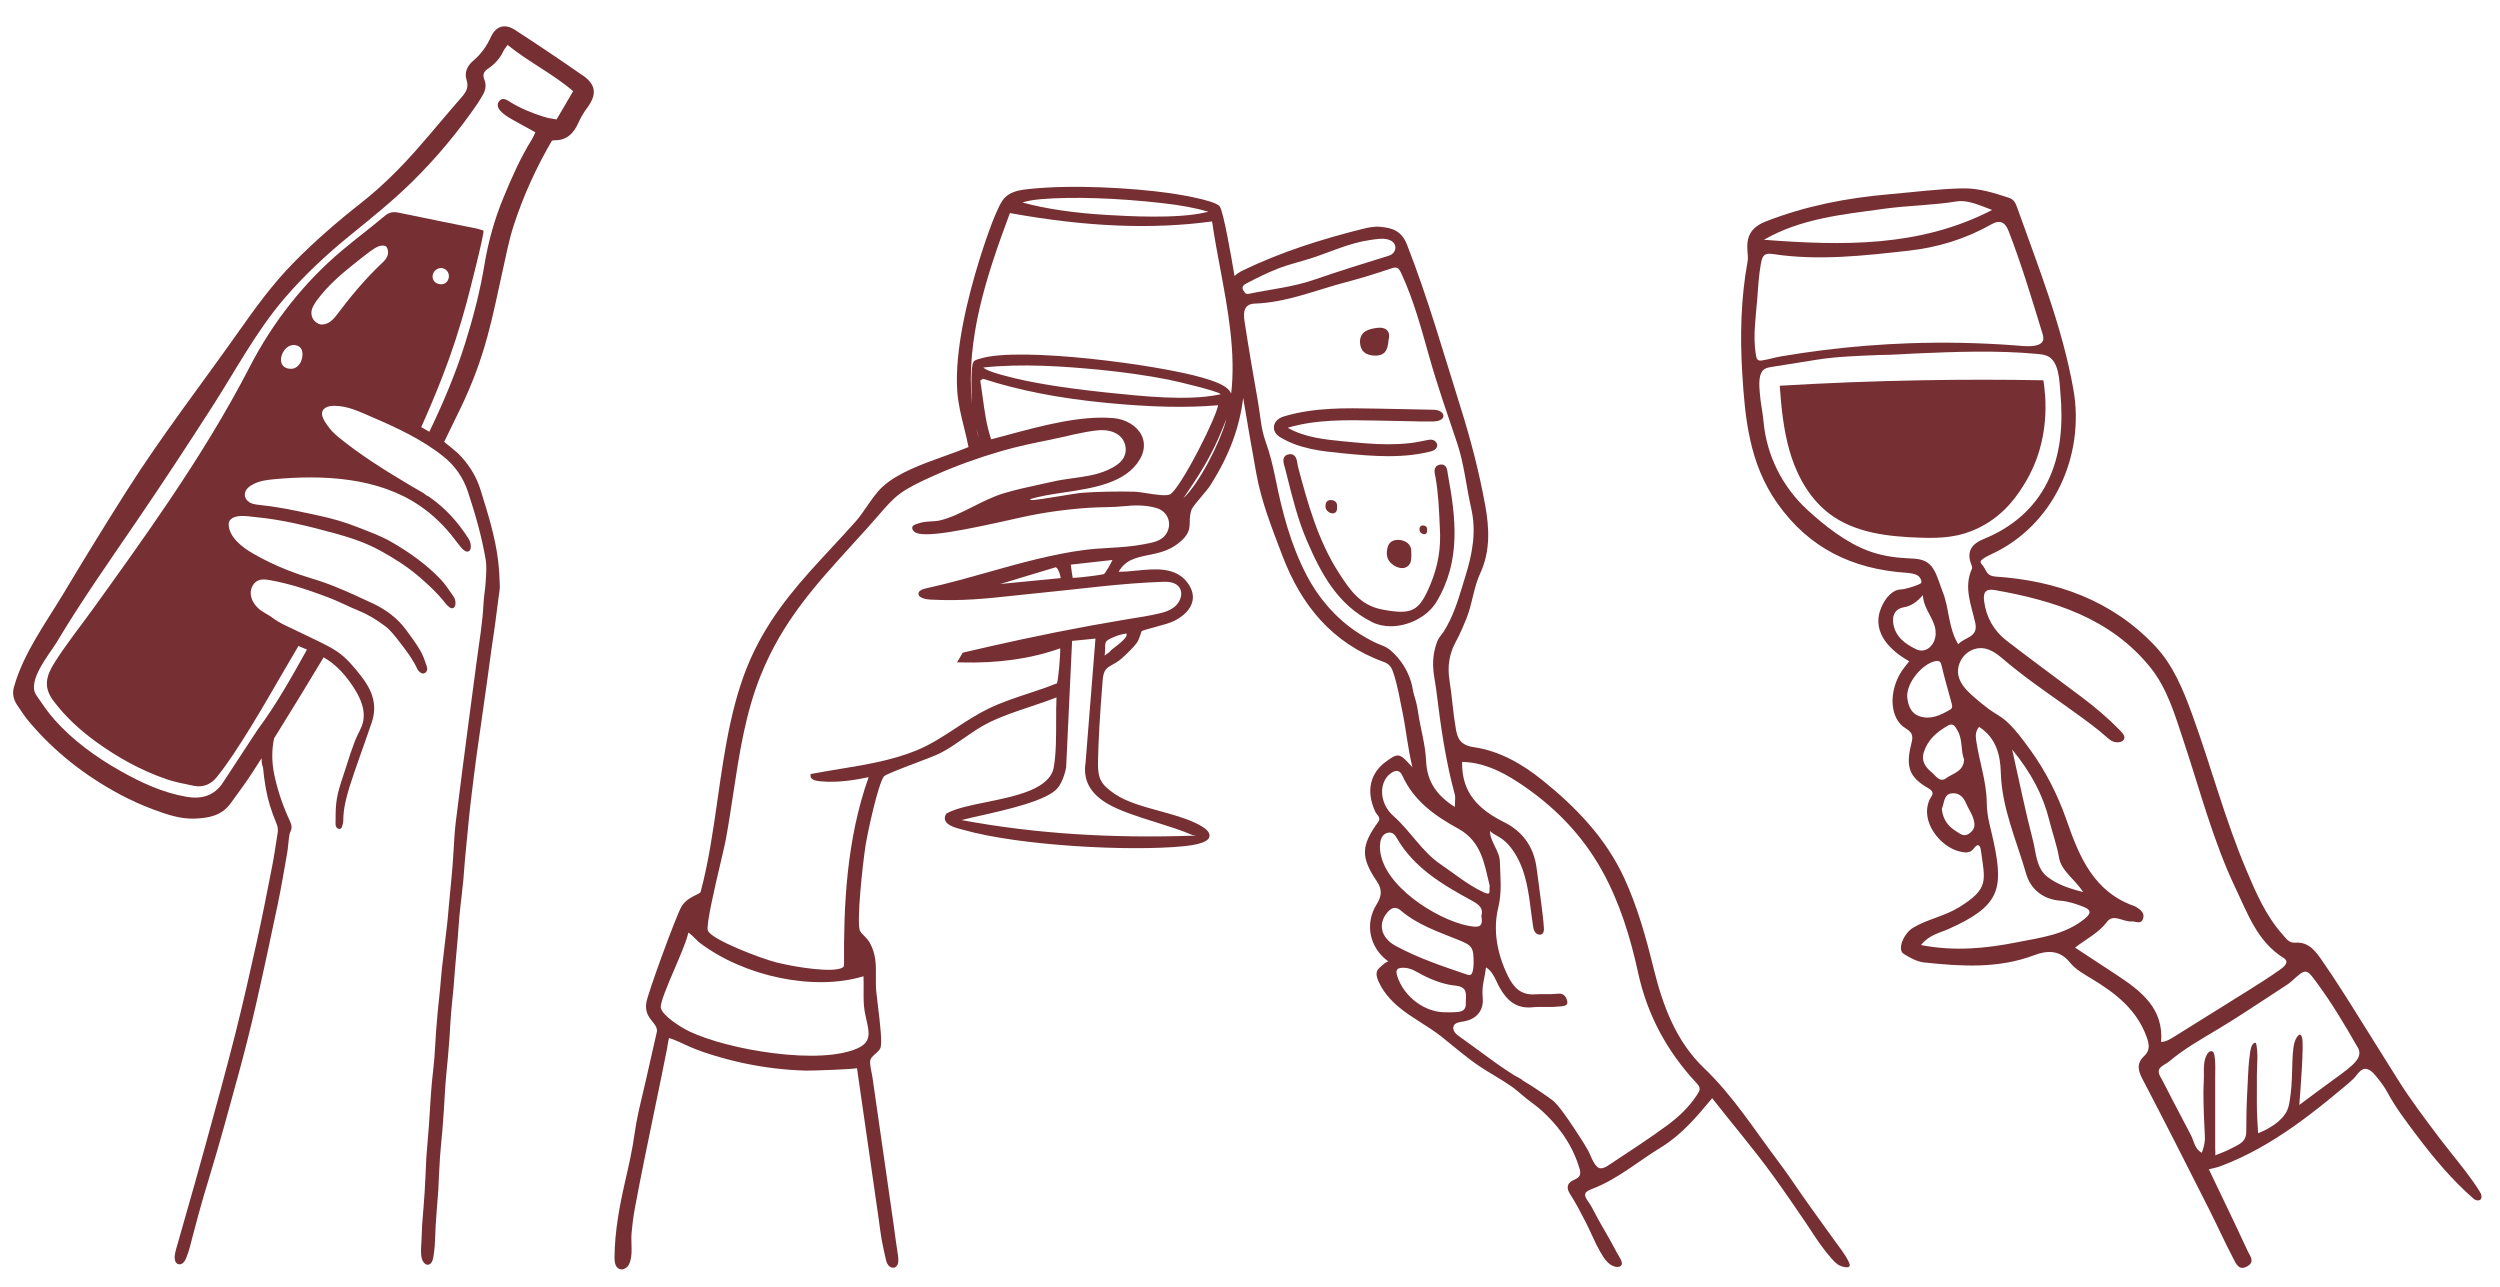 <?xml version="1.0" encoding="UTF-8"?>
<svg id="Calque_1" data-name="Calque 1" xmlns="http://www.w3.org/2000/svg" viewBox="0 0 2053.38 1056.82">
  <defs>
    <style>
      .cls-1 {
        fill: #762f33;
      }
    </style>
  </defs>
  <path class="cls-1" d="M1140.46,374.68h.47c6.75-.02,12.89-.37,18.77-1.07,3.2-.38,6.34-.88,9.34-1.47,1.28-.25,2.79-.56,4.28-.93l.7-.17c1.09-.26,2.32-.55,3.44-1.08,1.47-.7,3.04-2.2,3-4.31-.03-1.86-1.43-3.61-3.42-4.24-1.63-.52-3.31-.27-4.58.01-3.83.83-8.89,1.87-14.09,2.5-5.65.68-11.59.98-18.18.99-5.48-.01-11.5-.27-18.4-.78-6.11-.45-12.3-1.06-18.3-1.64-14.96-1.46-31.87-3.12-45.83-11.15,23.14-6.89,47.93-6.4,71.91-5.93l31.77.62c.94.02,1.89.05,2.83.08,2.15.07,4.38.14,6.59.08.94-.02,1.92,0,2.86,0,2.21.03,4.49.06,6.78-.35.91-.16,3.94-.85,4.9-2.95.45-.99.36-2.11-.27-3.16-.34-.57-.84-1.07-1.52-1.53-2.16-1.45-4.5-1.62-6.91-1.67l-7.16-.15c-4.72-.1-9.44-.2-14.17-.29l-25.52-.5c-24.84-.48-50.54-.99-75.25,6.44-5.61,1.69-8.79,5.74-8.09,10.32.63,4.09,4.13,6.19,5.28,6.88,16.02,9.63,34.51,11.43,50.83,13.03,12.24,1.2,24.89,2.43,37.91,2.43Z"/>
  <path class="cls-1" d="M1518.72,1036.98c-3.19-6.96-8.49-13.21-12.91-19.42-9.44-13.26-19.11-26.32-28.33-39.74-5.41-7.89-10.8-15.78-16.57-23.43-19.78-26.21-37.2-54.07-61.32-77.13-23.07-22.05-33.93-51.49-41.46-82.12-6.23-25.31-13.24-50.52-24.19-74.19-15.04-32.51-39.29-57.76-66.91-80-16.74-13.49-35.4-24.19-56.49-27.25-11.17-1.62-13.47-7.37-14.82-15.2-2.28-13.22-3.09-26.68-5.21-39.93-1.77-11.05-.16-21.51,5-31.04,3.54-6.54,6.42-13.18,9.15-20.06,4.72-11.88,5.78-25.07,11.03-36.34,8.72-18.74,7.49-38.06,4.13-56.46-4.91-26.91-11.83-53.58-20.09-79.83-14.08-44.77-26.87-89.9-44.02-133.71-4.62-11.79-12.28-13.89-21.97-14.84-4.79-.47-9.91.55-14.66,1.75-33.66,8.45-66.67,18.83-98.02,33.96-2.87,1.39-5.22,2.95-7.09,4.71-2.68-16.14-9.02-52.62-12.1-57.1-3.89-5.65-40.73-10.92-41.1-10.97-30.96-4.37-80.61-7.27-116.48-3.3-7.87.87-15.95,2.3-20.75,9.16-6.76,9.68-17.08,42.36-19.08,48.81-9.52,30.73-20.42,74.31-18.25,107.49.68,10.39,3.2,20.6,5.64,30.47,1.29,5.22,2.62,10.6,3.65,15.91-5.84,2.47-12.49,4.85-19.51,7.36-18.19,6.51-38.81,13.88-51.15,25.32-4.84,4.49-8.93,10.44-12.88,16.19-2.92,4.25-5.94,8.65-9.17,12.28-6.6,7.43-13.27,14.61-19.71,21.55-24.1,25.95-46.86,50.47-63.63,84.82-17.89,36.66-24.05,79.7-30,121.33-3.68,25.76-7.49,52.4-14.06,76.77-.49.69-2.21,1.54-3.88,2.35-3.65,1.79-8.64,4.23-11.81,9.54-4.22,7.07-27.69,71.19-28.86,78.87-1.2,7.88,2.26,12.14,5.04,15.56,2.04,2.51,3.81,4.69,3.73,7.93l-2.14,9.42c-2.45,10.82-4.91,21.63-7.37,32.45-.77,3.37-1.57,6.75-2.37,10.12-2.46,10.35-5.01,21.06-6.47,31.78-1.84,13.52-4.93,26.99-7.92,40.01-4.68,20.41-8.37,40.74-8.62,61.77-.04,3.69.51,8.19,3.9,9.65,2.96,1.28,6.51-.82,7.97-3.69,3.63-7.16,1.46-17.77,2.12-25.52.59-6.85,1.45-13.69,2.7-20.45,4.91-26.47,10.47-53.29,15.85-79.23,3.51-16.92,7.13-34.41,10.54-51.64.16-.81.28-1.63.39-2.41.1-.69.2-1.37.32-2.05l.15-.82c.24-1.27.48-2.58.78-3.83,2.08.47,7.25,2.55,12.55,5.09,6.86,3.28,13.72,5.91,22.95,8.77,8.34,2.59,16.85,4.83,25.31,6.65,17.18,3.7,34.6,5.8,51.8,6.24,1.76.05,12.25-.22,22.58-.66,11.46-.49,16.73-.91,19.26-1.3,4.23,29.42,8.47,58.84,12.7,88.26,1.71,11.87,3.42,23.75,5.12,35.62.77,5.38,1.37,10.79,2.29,16.16.91,5.29,2.18,10.54,3.31,15.79.44,2.07.92,4.21,2.21,5.88,1.29,1.67,3.66,2.72,5.58,1.84,1.05-.48,1.82-1.47,2.23-2.55.41-1.08.51-2.26.51-3.42,0-2.47-.41-4.93-.82-7.37-1.22-7.25-2.01-14.51-3.06-21.81-1.39-9.7-2.79-19.41-4.18-29.11-2.79-19.41-5.57-38.81-8.36-58.22-1.61-11.23-3.23-22.46-4.84-33.69-.59-4.1-2.11-9-1.89-13.16.12-2.36,2.33-4.32,4.47-6.22,1.63-1.45,3.18-2.82,3.89-4.46,1.68-3.88-.02-19.11-2.25-37.13-.51-4.12-.95-7.67-1.12-9.67-.36-4.12-.31-8.16-.27-12.07.11-9.42.21-18.33-5.02-27.68-1.36-2.44-3.15-4.25-4.73-5.84-1.25-1.26-2.43-2.45-3.2-3.76-3.26-5.51,2.06-55.56,4.56-70.95,1.82-11.22,10.28-50.04,14.98-56.12,1.46-1.67,15.45-6.96,25.66-10.83,8.81-3.34,17.14-6.48,20.81-8.39,6.81-3.54,13.15-7.95,19.28-12.22,6.5-4.52,13.21-9.19,20.38-12.73,10.61-5.25,22.28-9.15,33.56-12.92,7.3-2.44,14.83-4.96,22.05-7.83-.28,6.26-.28,12.83-.28,19.74,0,12.84,0,26.12-1.91,37.43-3.06,18.2-30.95,23.89-55.56,28.9-12.88,2.62-25.05,5.1-32.36,9.2l-.38.21-.22.38c-1.39,2.34-1.11,4.21-.63,5.36,1.73,4.2,8.8,6.02,13.47,7.22.71.18,1.35.35,1.88.5,45.01,12.82,135.57,17.78,180.55,13.33,20.03-1.98,20.82-6.63,21.08-8.15.6-3.53-3.19-7.07-11.95-11.16-8.66-4.04-19.07-6.89-29.13-9.65-13.29-3.64-27.03-7.41-36.54-13.88-11.57-7.86-14.17-12.74-13.94-26.11.3-17.33,1.61-40.12,3.88-67.71.69-8.45,3.43-9.96,7.97-12.45,2.25-1.24,4.8-2.64,7.58-5.09,3.58-3.16,9.74-9.15,12.26-12.55,1.54-2.08,2.49-4.96,3.25-7.28.32-.97.75-2.28,1-2.69,1.01-.58,5.88-1.9,9.8-2.97,6.41-1.74,13.69-3.72,17.16-5.51,8-4.14,13.2-9.74,14.63-15.77,1.18-4.97-.1-10.09-3.81-15.21-9.75-13.45-26.84-11.73-41.91-10.22-5.27.53-10.3,1.04-14.82.92,5.65-9.84,14.42-11.63,24.47-13.69,7.9-1.62,16.07-3.29,23.68-8.99,10-7.49,10.11-12.49,10.23-18.29.06-2.83.12-5.76,1.29-9.53.68-2.2,4.83-7.11,8.5-11.45,2.84-3.36,5.52-6.54,7.01-8.87,16.2-25.37,24.18-48.29,27.09-71.96,3.39,20.67,7.08,41.28,10.75,61.89,4.14,23.26,12.96,45.28,21.32,67.37,15.51,40.97,40.95,72.22,83.24,87.57,4.23,1.54,6.22,3.7,7.85,8.43,3.7,10.79,5.45,21.98,7.72,32.96,2.89,14,4.15,28.39,8.11,45.19-10.7-11.95-11.5-12.06-21.72-4.64-11.9,8.63-17.25,22.98-8.65,41.39,1.14,2.44,5,4.46,2.24,8.25-14.13,19.4-14.48,28.98-.87,48.96,4.48,6.58,3.54,12.44-.21,18.34-10.18,16.03-6.2,36.05,9.62,47.28-1.2-.85-8.16,5.5-8.93,6.8-1.7,2.91-.75,6.05.47,8.96,3.56,8.46,9.88,15.75,16.87,21.6,10.88,9.1,23.75,15.39,34.88,24.16,10.47,8.26,20.47,17.16,31.57,24.59,8.67,5.81,17.95,10.67,26.48,16.69,4.23,2.99,7.87,6.54,11.92,9.72,4.35,3.42,8.94,6.56,13.01,10.32,5.87,5.41,11.31,11.3,16,17.76,5.8,7.98,10.41,16.78,13.54,26.13,1.92,5.73,3.64,9.62-3.6,12.66-4.55,1.91-6.91,5.55-3.33,11.16,4.92,7.7,9.14,15.81,13.3,23.93,4.06,7.94,7.34,16.42,11.82,24.11,2.9,4.98,6.33,10.72,12.37,12.09,1.94.44,4.48.1,5.16-1.77.93-2.54-2.58-7.2-3.69-9.31-2.01-3.84-4.1-7.64-6.21-11.42-3.99-7.14-8.3-14.15-12.04-21.42-1.72-3.34-3.46-6.69-5.67-9.74-3.87-5.33-3.43-7.77,2.79-10.1,21.13-7.9,38.13-22.76,57.09-34.33,16.89-10.31,29.33-25.13,42.02-40.36,16.6,21.24,34.41,42.04,50.16,63.82,9.14,12.65,17.96,25.53,26.72,38.45,5.37,7.92,10.32,16.17,16.36,23.62,2.87,3.54,6.11,7.81,9.77,10.56,2.33,1.75,10.7,4.48,9.94.05-.08-.44-.24-.94-.51-1.52ZM1023.57,232.88c8.33-4.37,17.11-8.74,26.01-12.24,9.42-3.71,19.26-5.81,28.84-9.01,15.49-5.18,30.51-12.18,46.76-14.47,5.24-.74,12.3-2.19,17.18.46,5.91,3.2,4.41,10.53-1.57,12.38-20.68,6.42-41.38,12.82-61.84,19.89-17.24,5.96-35.27,7.65-52.91,11.38-3.18.67-3.53-.97-4.64-2.47-2.19-2.97.22-4.9,2.17-5.92ZM855.1,163.58c25.46-2.19,62.98-.95,100.38,3.34,14.61,1.67,26.47,3.9,37.06,6.98-.62.19-1.35.33-1.68.4-.28.06-.55.11-.78.16-23.32,5.44-63.58,3.09-80.77,2.09-27.17-1.59-49.99-4.94-69.56-10.23,3.66-1.24,8.92-2.18,15.35-2.74ZM709.22,801.85c.16,3.47.13,7.03.1,10.5-.04,4.73-.09,9.63.36,14.39.37,3.86,1.19,7.51,1.99,11.04,2.41,10.62,4.14,18.29-7.77,23.45-14.37,6.22-38.79,7.57-68.76,3.79-26.28-3.31-52.63-10.13-68.76-17.78-7.46-3.54-22.54-13.21-23.63-19.53-.68-3.93,5.76-18.98,11.44-32.26,5.11-11.93,9.95-23.26,11.15-29.45,1.65.78,4.91,4.09,6.25,5.44,1.19,1.21,2.14,2.17,2.85,2.71,37.16,28.26,94.65,39.98,134.77,27.71ZM909.26,659.89c10.19,6.08,25.47,10.88,40.25,15.52,10.73,3.37,20.87,6.55,29.18,10.17,1.07.47,2.06.49,2.78.51.09,0,.19,0,.29,0,0,.07,0,.15,0,.25-70.05,2.45-132.94-1.74-192.09-12.8.32-.07.61-.13.82-.17.41-.08.79-.16,1.11-.24,3.37-.88,8.01-1.93,13.4-3.14,22.16-4.99,55.66-12.53,63.89-22.96,3.39-4.3,5.99-11.66,6.79-16.71v-.09s4.89-103.83,4.89-103.83l19.19-1.88-8.1,101.62c-2.29,14.27,3.48,25.31,17.62,33.75ZM923.09,525.26c-2.69,2.7-5.68,5.08-8.73,7.35-.01,0-.03.02-.04.03-1.27.95-2.21,1.82-3.22,3-.53.62-3.74,2.49-3.78,2.96.12-1.48.24-2.97.35-4.45.14-1.83-.21-4.88.52-6.56.96-2.22,5.47-3.83,7.56-4.71,3.05-1.28,6.28-2.15,9.57-2.54.44,1.83-.9,3.58-2.23,4.92ZM958.13,438.03c-4.05,6.83-12,7.67-19.07,9.06-9.21,1.8-18.61,2.36-27.96,2.92-6.84.41-13.91.84-20.75,1.74-26.51,3.49-53.21,11.01-79.04,18.28-16.44,4.63-33.43,9.42-50.09,13.07-3.05.67-7.08,1.89-6.84,4.78.32,3.88,8.22,4.51,9.8,4.59,25.78,1.39,46.03-.81,69.48-3.36,6.25-.68,12.7-1.38,19.46-2.03,33.99-3.28,68.48-8.18,102.58-9.22,5.4-.17,11.84.8,13.97,6.6,1.91,5.2-1.35,11.26-5.48,14.38-3.05,2.3-6.71,3.65-10.42,4.6-9.29,2.37-18.79,3.67-28.24,5.23-9.47,1.57-18.92,3.22-28.36,4.94-19.7,3.6-39.34,7.53-58.91,11.74-15.65,3.36-31.27,6.9-46.85,10.58l-.68.16-4.64,7.89,2.77.08c30.89.85,57.72-2.94,81.94-11.56.19,6.05-1.52,25.47-2.63,28.71-7.69,3.13-15.67,5.77-23.4,8.33-10.8,3.57-21.97,7.27-32.56,12.35-9.53,4.58-18.45,10.43-27.08,16.08-10.33,6.77-21.01,13.78-32.65,18.5-20.08,8.14-41.78,11.69-62.76,15.13-7.44,1.22-15.14,2.48-22.67,3.92l-1.28.25-.05,1.3c-.15,3.99,6.21,4.5,9.27,4.75l.32.03c13.17,1.12,27.59-1.29,38.15-3.51-18.43,51.76-20.56,106.72-20.19,153.82-.07,1.25-.32,1.92-.87,2.31-7.2,5.08-39.82-.21-54.87-4.03-12.19-3.09-53.8-18.78-56.17-26.28-1.47-4.64,6-36.43,10.46-55.43,1.98-8.43,3.69-15.72,4.35-19.31,2.25-12.23,4.14-24.77,5.98-36.9,4.99-33,10.15-67.12,22.93-98.51,17.94-44.05,44.23-72.94,74.67-106.4,4.05-4.45,8.24-9.05,12.44-13.73,3.68-4.1,6.73-7.6,9.42-10.69,14.08-16.19,17.43-20.04,45.69-32.63,17.91-7.99,36.42-14.64,55.25-20.1,13.25-3.84,26.76-6.63,40.28-9.34,12.73-2.55,25.85-6.36,38.76-7.67,7.13-.72,15.09.73,19.66,6.25,3.14,3.79,4.19,9.2,2.69,13.88-2.02,6.32-8.68,9.98-14.35,12.55-8.92,4.04-18.84,5.32-28.45,6.66-5.33.75-10.84,1.52-15.94,2.68-3.42.78-6.92,1.53-10.63,2.34-10.46,2.26-21.27,4.6-30.74,7.54-8.48,2.64-16.77,6.81-24.79,10.85-9.21,4.64-17.91,9.01-26.72,11.17-2.47.6-5,.75-7.67.9-3.63.21-7.39.43-11.04,1.88-.27.11-.58.2-.89.3-1.34.42-3,.95-3.4,2.56-.41,1.64.95,3.04,1.4,3.5,6.12,6.28,41.53-1.09,87.18-11.37,18.81-4.24,37.97-6.86,57.2-8.12,9.2-.61,18.62-.24,27.73-1.23,9.01-.98,18.72-1.11,27.46,1.63,8.85,2.77,12.68,12.49,7.83,20.66ZM913.72,459.94c-1.54,3.49-5.68,10.53-6.99,11.61-2.34.75-21.35,3.14-25.67,3.07-.32-1.53-.84-5.17-1.55-10.86l34.21-3.82ZM871.23,474.82l-49.72,4.85,45.49-13.73s.05-.01.1-.01c.12,0,.34.06.7.38,1.84,1.68,3.17,6.36,3.43,8.51ZM801.82,351.71s.02.08.03.12c.82,2.83,1.6,5.54,2.14,8.12-.7-2.12-1.45-5.04-2.17-8.24ZM961.02,406.02h0c-3.3,1.59-12.01.22-19.01-.88-4.05-.64-7.87-1.24-10.61-1.3-13.83-.32-29.54,0-42.02.87-3.33.23-10.73,1.45-18.56,2.74-9.31,1.53-22.07,3.63-23.97,3.23-.23-.05-.61-.31-.96-.61,8.15-2.62,18-4.09,28.4-5.65,23.59-3.54,50.32-7.55,61.88-27.08,4.03-6.81,4.49-13.96,1.32-20.13-3.87-7.51-12.87-12.93-22.94-13.8-26.98-2.33-58.92,6.28-87.1,13.87-4.65,1.25-9.07,2.44-13.36,3.56-3.84-11.35-5.46-23.39-7.03-35.04-.58-4.34-1.19-8.81-1.9-13.22l2.27-1.48c29.5,9.6,62.71,16.08,101.49,19.81,36.81,3.54,65.97,4.16,91.58,1.93-.7,4.27-6.56,18.42-16.12,36.84-10.39,20.02-19.77,34.62-23.35,36.35ZM807.66,301.85c31.85-3.39,65.89-1,95.03,1.81,19.86,1.91,40.02,4.8,56.77,8.12,9.38,1.86,40.35,9.47,42.87,11.74.11.11.2.2.27.29-.38.09-.82.17-1.15.23-.3.05-.59.1-.86.16-25.05,5.17-62.26,1.27-89.43-1.57l-2.01-.21c-36.15-3.78-63.5-8.28-83.62-13.76l-.52-.14c-13.39-3.46-16.6-5.83-17.36-6.66ZM1006.78,346.14c-4.82,17.24-21.41,50.53-34.88,63.18,13.09-19.14,23.14-34.81,31.75-56.17.83-2.06,1.63-4,2.38-5.82.44-1.06.86-2.08,1.26-3.07-.17.63-.34,1.25-.51,1.87ZM1011.21,323.26c-.06-.15-.13-.29-.2-.43-2.37-4.94-8.71-8.36-23.36-12.62-37.04-10.78-149.13-25.51-181.79-15.88-.31.09-.65.18-1.01.28-1.68.45-3.59.96-4.73,1.97-.8.71-2.29,2.04-2.21,19.86.02,5.45.2,10.95.39,15.16-5.1-53.4,11.76-104.57,31.2-156.6,62.4,11.35,116.75,13.6,166.04,6.87,1.8,12.57,4.24,25.62,6.61,38.25,6.4,34.2,12.97,69.36,9.07,103.15ZM1159.16,560.62c-.92-3.17-2.13-6.25-3.6-9.2-2.03-4.05-4.55-7.85-7.5-11.29-3.53-4.11-7.57-8.08-12.67-9.9-5.16-1.84-10.19-4.58-14.92-7.33-20.25-11.74-36.24-29.45-47.09-50.09-13.27-25.23-20.27-52.38-25.83-80.11-2.09-10.4-4.72-20.87-8.29-30.78-3.58-9.97-4.23-21.94-6.09-32.39-3.91-22.02-7.68-44.07-11.05-66.18-1.07-7.01-.26-13.68,8.42-13.98,26.16-.9,50.05-11.03,74.81-17.56,12.53-3.3,24.95-7.09,37.2-11.3,4.97-1.71,6.3-.49,8.41,4.03,10.25,21.98,16.46,45.5,23.05,68.76,6.72,23.74,14.91,47.19,22.83,70.67,5.79,17.16,7.48,35.89,11.54,53.59,4.38,19.09.94,37.34-4.68,55.4-3.9,12.52-7.27,25.32-13.08,37.14-1.47,2.98-3.08,5.89-4.88,8.69-1.64,2.54-3.94,4.79-5.05,7.57-2.57,6.45-3.77,13.47-3.61,20.4.16,6.63,1.78,13.43,2.6,20.07.92,7.48,1.87,14.95,2.9,22.42,2.07,14.92,4.5,29.8,7.72,44.51,1.36,6.2,2.86,12.36,4.53,18.48.81,2.95.11,6.31.11,10.59-14.34-9.18-22.84-20.22-23.59-37.69-.58-13.6-4.72-27.02-6.67-40.6-.64-4.42-1.73-8.94-3.08-13.2-1.1-3.47-1.42-7.18-2.44-10.73ZM1141.74,635.59c4.23-3.32,7.79-3.6,10.13,1.55,9.44,20.8,26.93,33.1,46,43.56,19.3,10.58,21.48,29.82,25.71,46.86-.72,4.78,1.76,8.55-5.77,4.96-12.67-6.04-23.06-14.82-34.38-22.49-15.66-10.6-24.94-27.51-38.98-39.86-11.57-10.17-12.12-27.21-2.71-34.59ZM1133.77,691.46c.62-3.48,2.33-6.81,6.5-7.55,3.4-.6,5.4,1.68,6.8,4.11,14.26,24.87,37.81,38.62,61.86,51.73,5.35,2.92,9.78,6.03,7.77,12.48.99,5.85.74,9.6-6.5,8.83-24.12-2.57-68.26-28.81-75.64-57.17-1.13-4.34-1.52-8.34-.79-12.43ZM1139.74,749.13c3.44-3.93,6.83-4.67,10.88-1.22,13.66,11.63,30.39,17.31,46.64,23.84,11.83,4.75,13.13,6.02,13.1,19.07-.07.86,0,3.76-.66,6.48-.43,1.79-1.2,4.37-4.17,3.36-20.15-6.82-40.38-13.56-59.14-23.71-12.47-6.74-14.81-18.48-6.64-27.82ZM1188.28,831.44c-17.65.59-35.08-12.54-40.61-29.58-1.9-5.87.3-6.98,5.17-6.99,5.95-.02,10.67,3.43,15.57,5.96,8.56,4.41,17.71,7.8,26.96,8.71,11.14,1.1,8.36,8.31,8.58,14.48.26,7.31-5.33,7.15-10.36,7.41-1.77.09-3.55.01-5.32.01ZM1393.49,899.83c-6.31,9.56-14.68,17.48-23.85,24.27-15.54,11.49-31.92,21.94-48,32.66-2.14,1.43-4.47,2.91-7.03,2.82-4.96-.18-8.07-10.81-10.12-14.41-3.44-6.05-7.19-11.91-11.06-17.69-3.03-4.51-6.02-9.09-9.27-13.44-2.77-3.71-5.78-7.86-9.49-10.69-3.18-2.43-6.64-4.7-9.96-6.97-4.61-3.16-9.32-6.16-14.13-9.01,0-.66-6.04-3.66-6.83-4.16-2.27-1.42-4.52-2.88-6.75-4.36-4.48-2.98-8.88-6.07-13.2-9.27-8.35-6.19-16.74-12.14-25.15-18.28-1.46-1.07-2.96-2.17-3.97-3.68-1.01-1.51-1.45-3.53-.64-5.15,1.23-2.47,4.48-2.9,7.21-3.35,5.56-.92,10.36-2.81,13.71-7.48,2.71-3.79,3.32-8.41,2.83-12.96-.91-8.53,1.72-15.64,2.79-24.17,6.26,4.06,8.02,11.25,11.28,16.9,6.2,10.74,13.81,17.24,26.96,15.9,7.06-.72,14.31.22,21.35-.61,2.38-.28,7.79.15,7.13-4.01-.43-2.66-2.1-7.2-7.61-6.52-6.1.75-12.38.04-18.53.5-11.78.89-17.85-5.26-22.76-15.32-8.77-17.98-12.29-37.46-7.82-55.86,3.21-13.21,1.66-25.07,1.34-37.66-.24-9.45-8.22-16.15-8.11-25.66.01,1.38,6.31,4.59,7.42,5.26,3.78,2.27,6.81,5.1,9.58,8.61,5.75,7.26,9.49,15.98,11.89,24.88,3.45,12.76,4.38,26.05,6.37,39.12.32,2.11.72,4.33,2.1,5.97,1.38,1.63,4.08,2.34,5.67.91,1.31-1.18,1.34-3.19,1.23-4.96-.5-7.92-1.68-15.86-2.65-23.7-1.05-8.58-2.24-17.14-3.4-25.7-2.39-17.72-12.1-30.01-26.44-37.17-20.9-10.44-35.17-23.94-34.68-49.6,16.61.29,31.52,7.32,45.39,16.31,29.03,18.8,52.97,42.98,69.71,73.25,14.4,26.05,23.15,54.52,29.45,83.55,7.55,34.79,23.83,64.81,47.97,90.65,3.95,4.23,2.98,5.87.07,10.28Z"/>
  <path class="cls-1" d="M1180,494.07c20.1-33.67,15.81-68.71,9.17-104.63-.07-.37-.12-.79-.18-1.22-.27-2.09-.61-4.68-2.58-6-1.13-.76-2.55-.92-4.24-.47-5.07,1.34-3.97,6.34-3.37,9.03.1.44.19.85.26,1.24,2.29,13.03,2.88,26.31,3.35,36.99.06,1.33.12,2.63.18,3.92,1.13,17.07-1.29,31.69-7.85,47.42-9.13,21.9-15.06,24.93-39.66,20.24-18.08-3.44-26.7-16.67-35.03-29.45-17.85-27.4-26.4-59.49-33.94-87.81-.16-.61-.28-1.4-.41-2.25-.39-2.56-.87-5.75-3.13-7.26-1.22-.82-2.75-1.01-4.53-.57-1.49.36-2.57,1.13-3.23,2.27-1.34,2.34-.41,5.47.41,8.23.18.61.36,1.2.49,1.74.48,1.93.97,3.86,1.45,5.79,4.42,17.72,8.99,36.05,16.41,53.15,11.16,25.72,24.47,52.04,53.41,66.55,4.61,2.31,9.87,3.39,15.3,3.39,14.54,0,30.25-7.76,37.73-20.29Z"/>
  <path class="cls-1" d="M1148.75,443.44c-1.95-.06-3.96.25-5.63,1.26-2.82,1.71-3.72,4.93-3.98,8.03-.17,2.02-.04,4.09.72,5.97,1.6,3.94,5.93,6.97,10.03,7.74.96.18,1.92.23,2.86.11,2.94-.38,5.33-2.6,6.02-5.47.66-2.78.34-5.69.37-8.52.06-5.76-5.11-8.96-10.4-9.12Z"/>
  <path class="cls-1" d="M1093.25,410.71c-.92-.03-1.87.12-2.66.6-1.33.81-1.76,2.33-1.88,3.8-.08.95-.02,1.94.34,2.82.76,1.86,2.8,3.3,4.75,3.66.45.09.91.11,1.35.05,1.39-.18,2.52-1.23,2.85-2.59.31-1.32.16-2.69.18-4.03.03-2.73-2.42-4.24-4.92-4.32Z"/>
  <path class="cls-1" d="M1168.91,431.57c-.61-.02-1.23.08-1.75.39-.88.53-1.16,1.53-1.24,2.5-.05.63-.01,1.27.22,1.86.5,1.23,1.84,2.17,3.12,2.41.3.06.6.07.89.03.91-.12,1.66-.81,1.87-1.7.21-.87.11-1.77.12-2.65.02-1.79-1.59-2.79-3.23-2.84Z"/>
  <path class="cls-1" d="M1129.62,292.09c9.46-.03,10.24-6.63,10.87-12.82,2.14-8.32-3.49-10.63-8.78-10.03-6.66.76-14.85,2.5-14.67,11.74.15,7.25,4.68,11.13,12.58,11.11Z"/>
  <path class="cls-1" d="M478.57,61.95c-18.31-12.78-36.83-25.19-55.48-37.32-8.35-5.42-15.65-3.43-19.86,5.66-3.51,7.72-8.12,14.16-14.54,19.6-4.61,3.87-7.54,9.36-5.5,15.67,1.92,5.86-.13,9.74-3.82,14.01-12.13,13.87-23.83,28.12-35.95,41.92-14.42,16.49-29.92,31.91-47.2,45.49-19.18,15.07-37.65,31.09-54.78,48.46-17.73,17.98-31.76,37.55-46.3,58.14-30.51,43.18-62.93,85.15-91.25,129.83-17.36,27.39-34.36,55-50.99,82.83-14.78,24.74-33.81,50.28-41.51,78.37-1.43,5.14-.25,10,2.61,14.34,3.15,4.68,6.26,9.5,9.85,13.76,20.86,24.83,46.1,44.47,74.61,59.75,8.96,4.82,18.33,9.01,27.77,12.5,10.76,4.03,21.79,7.76,33.47,7.42,11.55-.37,22.57-2.42,29.87-12.75,6.07-8.43,12.34-16.76,17.97-25.49,2.45-3.8,4.88-7.6,7.31-11.41,0,.28,0,.56,0,.84.05,1.66.25,3.28.51,4.91.07.41.13.81.19,1.22.08-.11.15-.22.23-.33,0-.38.01-.76.02-1.14,1.41,15.16,3.29,24.74,5.83,33.13,1.53,5.04,3.34,10.02,5.44,14.93,1.1,2.57,1.43,5.12.99,7.83-1.47,9.03-2.71,18.1-4.46,27.07-4.02,20.57-8.01,41.16-12.54,61.63-5.81,26.24-11.73,52.48-18.34,78.53-7.64,30.14-15.98,60.12-24.21,90.11-2.78,10.13-5.6,20.24-8.44,30.35-5.03,17.91-10.11,35.81-15.28,53.67-.94,3.26-2.87,10.4,1.02,12.58.99.56,2.26.51,3.3.04,1.99-.89,3.02-2.93,3.83-4.84,2.5-5.94,3.86-12.52,5.53-18.74,1.73-6.45,3.41-12.92,5.19-19.36,2.5-8.98,5.11-17.93,7.84-26.85,8.69-28.45,16.51-57.17,24.34-85.87,5.02-18.39,9.72-36.88,13.97-55.46,6.41-28.05,12.43-56.19,18.33-84.35,2.93-13.98,5.27-28.08,7.74-42.15.72-4.12.92-8.33,1.47-12.49.22-1.68.49-3.46,1.22-4.95,1.41-2.87,1.05-5.44-.24-8.21-5.77-12.32-10.23-25.09-13.02-38.43-2.12-10.11-2.28-20.03-.19-29.93,13.79-22.05,27.27-44.28,40.7-66.56,2.1,1.21,4.16,2.52,6.13,4.01,5.71,4.3,10.58,9.61,14.79,15.36,6.75,9.22,13.7,20.72,11.65,32.65-1.01,5.87-4.68,10.99-6.8,16.52-2.53,6.59-4.77,13.28-6.85,20.01-3.21,10.38-7.42,20.53-8.59,31.43-.61,5.67-.46,11.42-.55,17.14-.01.9.33,1.96.88,2.65.51.64,1.55,1.26,2.31,1.21.73-.05,1.79-.84,2.02-1.54.6-1.79,1.14-3.71,1.14-5.58.04-9.48,2.38-18.53,5.1-27.47,5.76-17.92,12.39-35.47,18.38-53.28,4.77-14.19.11-26.29-8.81-37.68-5.9-7.53-11.95-14.99-19.98-20.35-4.41-2.94-9.2-5.36-13.97-7.72-9.41-4.65-18.94-9.05-28.39-13.62-3.95-1.91-7.58-4.02-11.06-6.62-3.58-2.67-7.71-4.24-11.04-7.35-3.37-3.14-5.99-7.35-6.25-11.96-.27-4.6,2.25-9.5,6.57-11.12,2.82-1.05,5.94-.65,8.91-.14,16.4,2.83,32.69,8.38,48.24,14.24,8.21,3.09,16.01,7.25,24.15,10.55,8.05,3.26,15.34,7.62,22.26,12.84,4.84,3.65,8.35,8.37,11.96,13.03,5.49,7.1,11.01,14.2,14.78,22.44.07.16.16.33.26.48,1.64,2.54,3.91,3.69,5.62,2.86,1.93-.94,2.75-2.88,1.7-5.98-1.46-4.32-2.92-8.75-5.22-12.63-3.5-5.9-7.58-11.47-11.67-16.99-7.09-9.56-16.42-16.49-27.07-21.55-9.84-4.68-19.77-9.17-29.84-13.33-6.74-2.78-13.63-5.21-20.62-7.29-6.52-1.95-12.97-4.15-19.31-6.63-10.02-3.93-19.76-8.57-29.07-13.97-8.21-4.77-19.44-13.06-19.75-23.68-.16-5.33,5.6-6.81,9.89-7.03,3.97-.2,7.96.51,11.9.88,21.93,2.04,43.24,7.34,64.38,13.09,13.05,3.54,26.05,7.78,38,14.32,11.39,6.23,22.37,13.12,32.29,21.66,7.7,6.63,15.09,13.48,21.36,21.5,1.05,1.34,2.29,2.61,3.65,3.63,2.01,1.51,4.24.48,4.66-2.03.43-2.57-.09-5.05-1.57-7.12-3.44-4.79-6.63-9.88-10.69-14.11-11.71-12.2-25.38-21.89-40.01-30.37-9.01-5.22-18.71-8.59-28.3-12.38-10.35-4.09-20.9-7.12-31.78-9.42-11.46-2.41-22.88-5.06-34.45-6.86-4.53-.71-9.08-1.31-13.64-1.82-3.58-.4-7.31-.74-10.09-3.32-1.35-1.26-2.32-3-2.37-4.85-.13-4.58,3.88-7.39,7.48-9.19,5.02-2.51,10.73-3.24,16.32-3.77,40.2-3.81,85.65-1.71,119.93,21.78,10.84,7.42,20.11,16.36,28.04,26.77,1.97,2.58,3.94,5.15,6.02,7.64.84,1.01,1.87,1.95,2.99,2.62,2.41,1.46,4.5.28,4.8-2.61.28-2.77-.45-5.26-1.95-7.62-8.7-13.7-19.44-25.43-32.89-34.64-.99,0-3.37-2.22-4.27-2.77-1.28-.79-2.57-1.53-3.88-2.24-3.13-1.71-6.18-3.57-9.24-5.4-19.51-11.6-39.02-23.9-56.62-38.28-3.27-2.67-6.22-5.74-8.68-9.17-2.95-4.12-7.92-11.24-1.55-14.93,1.61-.93,3.49-1.26,5.35-1.4.57-.04,1.14-.07,1.71-.08,11.03,0,20.83,4.9,30.74,9.16,20.53,8.84,41.41,18.48,58.94,32.55,9.43,7.56,16.18,17.28,19.99,28.8,6.06,18.32,11.43,36.86,14.61,55.9.99,5.94.32,12.21-.02,18.3-.32,5.89-1.48,11.73-1.76,17.62-.75,15.46-3.33,30.68-5.42,45.98-2.11,15.49-4.13,30.99-6.17,46.49-1.99,15.12-3.97,30.24-5.92,45.36-1.8,13.99-3.59,27.98-5.31,41.98-.51,4.16-.84,8.35-1.13,12.54-.54,7.81-.85,15.64-1.5,23.44-.91,11.03-2.04,22.03-3.07,33.05-.44,4.75-.78,9.51-1.32,14.25-1.41,12.32-2.96,24.62-4.35,36.94-.62,5.5-.95,11.02-1.49,16.53-.63,6.45-1.38,12.88-2,19.33-.51,5.32-.95,10.64-1.32,15.96-.5,7.23-.8,14.48-1.38,21.71-.52,6.45-1.37,12.88-1.98,19.33-.47,4.94-.82,9.88-1.15,14.83-.46,6.85-.8,13.71-1.31,20.56-.64,8.75-1.4,17.48-2.1,26.22-.05.57-.08,1.15-.1,1.72-.44,9.15-.78,18.31-1.35,27.46-.55,8.75-1.34,17.49-2.02,26.23-.03.38-.04.76-.06,1.15-.16,3.84-.31,7.67-.47,11.5-.21,5.12-1.03,10.56.26,15.6.73,2.84,3.72,6.72,6.9,4.24,1.97-1.54,2.36-4.45,2.74-6.74.47-2.79.76-5.61.96-8.43.4-5.57.44-11.17.78-16.74.54-8.94,1.33-17.87,2.01-26.8.04-.57.1-1.14.13-1.72.44-8.96.77-17.93,1.36-26.87.5-7.41,1.35-14.8,1.98-22.2.47-5.51.86-11.03,1.22-16.54.47-7.23.78-14.48,1.33-21.71.57-7.41,1.37-14.8,2.03-22.2.44-4.94.88-9.87,1.22-14.82.49-7.04.79-14.09,1.35-21.13.55-6.83,1.37-13.65,1.98-20.47.51-5.7.87-11.41,1.36-17.11.7-8.16,1.48-16.32,2.16-24.48.49-5.89.8-11.79,1.35-17.68.56-6.07,1.32-12.11,1.99-18.17.42-3.79.89-7.57,1.22-11.36.49-5.51.82-11.03,1.32-16.54,1.02-11.02,2.06-22.03,3.18-33.03.77-7.59,1.64-15.17,2.56-22.75,1.25-10.22,2.52-20.45,3.9-30.65,1.32-9.83,2.79-19.63,4.19-29.45,1.4-9.82,2.82-19.63,4.18-29.45,1.29-9.26,2.49-18.52,3.78-27.78.9-6.42,1.94-12.82,2.82-19.25,1.06-7.74,2.03-15.49,3.01-23.24.41-3.21,1.14-6.45,1.04-9.65-.23-7.03-.59-14.09-1.46-21.07-2.45-19.79-8.51-38.7-14.39-57.67-3.74-12.08-10.31-21.88-18.76-30.24-1.57-1.2-3.02-2.56-4.51-3.84-1.14-.98-2.35-1.87-3.53-2.8-1.04-.83-2.05-1.7-3.04-2.59,4.53-9.23,9.04-18.47,13.49-27.74,9.12-18.88,16.54-38.53,22.02-58.84,4.95-17.99,8.55-36.32,12.61-54.48,2.77-12.29,5.02-24.53,8.96-36.59,7.92-24.39,18.44-47.49,31.32-69.56.68-.22,1.37-.44,1.95-.47,10.07.26,15.81-5.38,19.72-14.03,1.9-4.26,4.29-8.43,7.1-12.22,8.39-11.18,7.83-19.21-3.39-27.04ZM298.46,387.25c.06.04.11.07.11.07-.1,0-.21-.01-.31-.02.07-.02.14-.03.2-.05ZM248.29,293.01c-.09.48-.18.89-.26,1.3-.97,4.94-4.77,8.69-9.04,8.63-1.43,0-3.07-.32-4.38-.93-3.66-1.71-4.74-5.99-3.03-10.72,2-5.45,6.85-8.78,11.29-7.77,4.31.92,6.11,4.12,5.41,9.47ZM318.55,209.14c-.62,2.44-2.42,4.73-4.26,6.44-14.31,13.37-26.67,28.41-38.42,44-3.33,4.26-7.35,7.33-12.4,6.91-6.03-1.25-9.23-7.44-7.03-13.21,1.1-2.71,2.83-5.36,4.65-7.71,8.05-10.54,17.84-19.38,28.22-27.61,4.73-3.78,9.41-7.64,14.32-11.23,2.49-1.79,5.05-3.57,7.82-4.6,1.77-.65,4.96-.59,5.89.51,1.2,1.52,1.76,4.48,1.22,6.51ZM457.15,98.1c-3.16-.62-6.79-.98-10.15-2.06-10.14-3.2-19.92-7.11-28.91-12.87-3.8-2.45-6.07-2.47-8.03-.15-1.93,2.19-1.68,5.3,1.1,8.2,2.19,2.28,4.87,4.23,7.69,5.86,6.65,3.87,13.5,7.49,20.9,11.58-.97,2.02-1.78,4-2.85,5.79-9.45,15.11-16.55,31.33-23.33,47.75-7.33,17.74-12.47,35.98-15.61,54.89-3.66,22.31-9.37,44.14-16.15,65.62-7.8,24.72-17.93,48.58-29.17,71.92-2.04-1.23-4.1-2.42-6.19-3.56-.16-.09-.31-.17-.47-.26,6.31-14.07,12.27-28.26,17.77-42.44,7.51-19.35,13.86-39.13,19.34-59.15,1.37-5.01,15.4-59.42,13.96-59.83-1.69-.47-3.39-1.24-5.25-1.6-21.39-4.34-42.93-8.63-64.36-13.12-4.38-.93-7.77-.38-11.35,2.62-11.68,9.76-23.8,18.86-35.41,28.63-31.2,26.25-56.84,59.1-75.43,95.16-19.54,37.89-42.06,74.16-65.85,109.52-20.25,30.09-41.42,59.54-62.61,88.98-10.66,14.81-22.32,29.32-32.04,44.75-6.92,10.98-9.25,20.1-.92,31.22,9.83,13.12,21.79,24.09,34.96,33.66,17.79,12.9,36.88,23.48,57.7,30.7,7.35,2.51,15.05,3.95,22.66,5.51,7.81,1.6,14.3-1.33,19.04-7.31,4.89-6.03,9.36-12.49,13.69-18.91,19.09-28.67,35.62-58.94,53.25-88.64,1.95.88,3.91,1.72,5.89,2.51.38.15.75.3,1.12.45-12.62,22.72-25.37,45.49-40.65,65.97-9.48,14.5-18.92,28.98-28.46,43.43-7.11,10.8-17.56,13.59-29.57,11.59-19.73-3.37-37.62-11.72-54.82-21.44-20.09-11.35-38.68-24.84-54.1-42.19-5.44-6.06-9.92-12.99-14.66-19.77-8.18-11.71,10.85-33.84,16.7-43.63,20.28-33.91,43.02-66.25,65.28-98.86,21.51-31.51,42.44-63.41,63.05-95.52,18.85-29.38,35.57-60.95,58.31-87.58,16.84-19.72,35.73-37.19,55.81-53.42,16.86-13.66,33.73-27.32,49.17-42.46,20.3-19.9,38.49-41.78,54.5-65.3,1.21-1.83,2.24-3.77,3.38-5.61,2.76-4.24,3.64-8.77,1.66-13.57-1.47-3.78-.45-6.43,3.07-8.74,5.49-3.63,9.78-8.42,12.68-14.48.76-1.7,2.1-3.08,3.41-5.03,17.34,14.09,37.27,23.7,53.85,38-4.51,7.74-8.89,15.15-13.6,23.21ZM355.41,225.84c.66-3.72,4.6-6.37,8.21-5.52,3.54.84,5.71,4.33,4.93,7.95-.85,3.97-4.33,6.07-8.38,4.92-3.47-.82-5.38-3.83-4.76-7.35Z"/>
  <path class="cls-1" d="M1626.3,433.01c21.02-10.64,31.61-27.56,37.07-36.55,21.04-34.62,17.07-71,14.97-84.12-32.49-.58-66.01-.62-100.5,0-40.03.72-78.74,2.27-116.04,4.49,0,0,.68,8.99,1.02,12.84.15,1.74,1.04,11.4,2.71,21.31,1.35,8.03,3.16,16,5.67,23.75,6.04,18.67,16.55,36.41,32.39,47.99,20.75,15.16,47.83,18.08,73.52,18.91,16.31.53,31.8.18,49.19-8.62Z"/>
  <path class="cls-1" d="M2038.16,982.19c-.18-1.41-.93-2.67-1.68-3.88-7.13-11.43-15.86-22.04-24.36-32.72-2.81-3.53-5.59-7.06-8.28-10.63-11.95-15.88-24.14-31.86-34.61-48.69-10.73-17.24-21.62-34.39-32.35-51.64-9.44-15.18-19.01-30.28-29.17-44.99-5.65-8.18-11.1-16.19-22.65-15.38-5.14.36-7.33-3.43-10.17-6.61-13.87-15.53-21.94-34.37-29.88-53.14-17.66-41.72-29.08-85.65-44.62-128.13-7.32-20.01-15.43-39.97-30.15-55.62-35.41-37.67-81.11-53.81-131.32-57.19-3.3-.22-6.06-1.47-7.6-4.49-.75-1.46-1.56-2.89-2.5-4.24-.64-.91-2.21-2.31-2.06-3.54.07-.57.5-1.01.92-1.39,2.29-2.06,5.06-3.38,7.83-4.66,51.6-23.74,77.07-81.43,67.49-135.35-9.19-51.79-28.81-100.56-46.36-149.89-1.23-3.46-2.7-6.25-6.36-7.46-12.48-4.13-24.85-8.09-38.38-7.83-20.11.39-39.98,3.1-59.95,4.81-34.74,2.98-68.55,9.49-101.3,22.24-12.9,5.02-16.36,12.66-15.36,24.73.23,2.71.59,5.53.11,8.15-5.55,30.4-6.27,61.13-4.41,91.76,2.27,37.32,5.8,74.16,28.66,106.73,26.16,37.28,61.94,54.22,105.83,57.3,1.8.13,3.61.31,5.38.68,2.67.57,5.42,1.67,6.6,4.32.69,1.55,1.35,2.96-.19,3.9-1.59.98-3.6,1.6-5.35,2.23-2.56.92-5.18,1.65-7.85,2.19-2.41.49-5.17.29-7.39,1.48-1.61.79-3.08,1.83-4.4,3.05-3.18,2.93-5.41,6.77-7.1,10.71-7.41,17.28,2.94,32.84,22.97,44.15-2.1,2.73-4.38,5.31-6.24,8.16-10.93,16.73-9.86,39.1,3.27,46.89,6.38,3.78,6.12,7.03,4.61,13-4.67,18.54-1.65,27.32,13.99,36.16,6.39,3.62,2.35,6.69,1.21,9.16-8.42,18.23,8.76,38.92,24.22,42.77,4.18,1.04,8.88,1.83,11.82-2.22,3.72-5.1,5.44-2.66,6,1.43,3.43,24.97,6.85,31.28-17.71,46.55-12.04,7.48-25.94,9.78-37.9,16.88-7.91,4.7-13.27,17.99-7.93,21.43,5.1,3.29,11.06,6.53,16.92,7.15,30.47,3.22,60.88,5.24,90.59-6.03,10.13-3.84,20.71-4.47,29.01,5.91,4.81,6.02,11.84,9.77,18.52,13.82,19.09,11.58,36.33,24.91,44.5,47.15,2.29,6.22,3.08,11.33-1.68,15.79-6.81,6.37-5.32,12.08-1.39,19.56,18.4,35.08,36.23,70.45,54.12,105.8,6.97,13.77,13.29,27.86,20.45,41.53,2.08,3.97,4.45,10.02,11.38,5.99,6.46-3.76,2.1-8.46.43-12.07-10.43-22.57-21.29-44.95-32.08-67.54,3.54-.93,6.58-1.46,9.41-2.52,21.57-8.05,41.62-19.62,60.4-32.85,9.41-6.63,18.52-13.67,27.47-20.9,4.49-3.63,8.94-7.31,13.37-11.01,2.77-2.31,5.54-4.62,8.14-7.13,3.13-3.03,6.16-9.54,11.41-7.86,4.07,1.3,6.91,5.53,9.45,8.7,2.62,3.27,5.1,6.78,7.08,10.49,6.64,12.44,15.67,24.17,24.13,35.42,13.72,18.23,29.07,36.58,46.34,51.59,2.53,2.4,7.29,2.5,6.68-2.17ZM1547.56,171.46c19.84-2.73,39.91-2.81,59.79-6.05,9.09-1.48,19.25,3.58,28.92,7.03-59.53,30.82-123.1,29.4-187.5,24.5,30.55-17.56,64.83-20.81,98.79-25.48ZM1442.13,290.93c-2.46-15.15.05-30.31,1.17-45.29.71-9.49,1.26-19.24,2.96-28.83,1.32-7.41,3.11-9.18,10.19-8.11,37.22,5.63,74.4,1.32,111.3-2.8,23.52-2.63,46.66-9.57,67.59-21.52,7.83-4.47,11.85-1.27,14.38,5.28,10.82,27.93,19.38,56.63,28.14,85.24,3.75,12.26-15.86,9.31-23.05,8.77-28.89-2.17-57.9-2.74-86.86-1.72-23.54.83-47.04,2.71-70.42,5.64-11.69,1.46-23.34,3.19-34.95,5.17-5.18.89-10.58,2.65-15.65,3.34-3.92.53-4.27-1.83-4.81-5.17ZM1572.63,458.88c-2.18-.2-4.47-.28-6.84-.4-10.76-.55-21.53-2.34-31.64-6.17-18.21-6.89-35.55-20.54-49.77-33.63-20.39-18.76-33.37-44.59-35.88-72.27-.71-7.88-2.48-15.63-3.08-23.53-.43-5.59-1.68-16.77,4.3-19.98,1.74-.94,3.73-1.26,5.69-1.57,12.23-1.95,24.46-3.91,36.7-5.86,17.34-2.77,34.62-3.16,52.17-3.91,9.47,0,19.01-.81,28.47-1.21,33.44-1.43,67.2-2.74,100.61.34,2.69.25,5.41.54,7.91,1.56,10.14,4.17,10.22,20.89,11.02,29.96,2.23,25.33.81,50.75-10.65,73.8-10.93,21.96-29.33,37.32-52.08,46.58-10.17,4.14-14.31,10.32-10.72,20.26.49,1.36,1.33,3.15.85,4.21-7.04,15.35-.52,29.9,2.7,44.53,2.67,12.16-8.79,11.57-13.99,17.58-8.35-13.69-7.26-29.37-12.76-43.05-2.51-6.23-4.11-12.99-7.56-18.63-3.94-6.44-9.25-8.03-15.42-8.61ZM1554.9,510.88c-.64-6.39,2.53-11.03,8.38-12,6.41-1.07,11-4.23,16.09-10.11.54,12.72,11.04,20.17,10.48,32.19-.41,8.74-7.87,16.16-15.89,12.35-9.19-4.37-17.88-10.59-19.06-22.42ZM1566.45,571.89c-.14-11.71,12.56-26.66,23.02-28.82,3.5-.72,4.46.33,5.26,3.69,2.48,10.43,5.47,20.74,8.3,31.09.53,1.96.82,3.81-1.29,5.03-7.74,4.46-15.94,8.46-24.92,5.5-8.03-2.64-9.84-10.16-10.38-16.48ZM1587.01,634.72c-4.89-3.98-9.31-9.07-6.89-16.83,3.24-10.39,10.67-16.61,19.6-21.8,4.87-2.84,6.38,1.16,7.96,3.74,4.61,7.53,2.58,16.67,5.54,24.06-.5,9.99-9.24,11.22-14.78,15.31-5.22,3.86-8.51-2.1-11.44-4.48ZM1617.97,684.22c-4.66,3.78-7.85.66-11.4-1.51-7.05-4.32-11.02-10.53-11.63-18.38,2.06-4.98,1.64-11.68,7.57-12.64,5.5-.89,9.87,2.05,12.32,8.08,1.83,4.49,4.86,8.38,6.21,13.37,1.32,4.87.86,7.88-3.07,11.07ZM1656.7,773.94c-25.26,5.03-51.22,7.63-78.86,2.28,6.72-8.52,15.41-9.95,22.88-13.3,41.34-18.52,44.88-32.22,37.07-70.12-2.24-10.89-5.91-21.82-5.94-32.75-.06-18.2-6.42-35.01-8.81-52.61-.46-3.42-.4-7.02,2.48-10.42,13.81,8.82,17.46,22.81,17.85,37.45.78,29.32,12.92,55.71,20.77,83.12,3.56,12.45,13.57,21.13,28.32,22.23,6.42.48,12.89,2.64,18.92,5.06,4.99,2,7.39,4.41,1.03,9.62-16.36,13.41-36.61,15.63-55.72,19.44ZM1652.68,615.61c15.41,18.76,25.32,37.26,30.46,58.01,2.57,10.39,6.27,20.4,8.13,31.14,1.84,10.57,12.86,17.32,19.76,27.92-11.65-2.88-21.67-6.41-29.57-12.65-9.17-7.24-9.09-19.84-11.83-30.3-6.12-23.33-10.85-47.03-16.95-74.12ZM1738.84,800.98c-11.25-7.47-22.56-14.84-34.47-22.65,9.21-7.24,19.29-11.91,26.23-21.19,5.25-7.03,13.43.27,20.36-.28,3.23-.26,7.19,2.61,9.06-1.82,1.82-4.31-1.05-7.29-4.61-9.49-.66-.41-1.28-.94-2-1.19-33.41-11.58-45.4-40.1-55.8-70.06-.14-.41-.29-.82-.43-1.24-7.13-20.21-16.87-39.52-29.44-56.91-5.96-8.25-12.6-17.32-20.21-24.11-4.15-3.71-9.65-6.37-14.15-9.72-4.56-3.4-8.96-7-13.19-10.8-5.09-4.57-10.14-9.81-11.61-16.49-1.88-8.59,3.41-18.07,11.58-21.33,9.21-3.68,17,.7,23.82,6.54,8.4,7.2,17.22,14.04,26.15,20.61,17.96,13.22,36.63,25.48,54.09,39.37,3.02,2.4,5.77,5.14,8.85,7.47,3.36,2.54,8.39,2.64,10.64.6,3.01-2.73-.31-6.19-2.82-8.77-9.46-9.71-19.77-18.43-30.57-26.57-20.7-15.6-41.64-30.87-62.16-46.7-10.48-8.09-16.7-19.04-18.49-32.4-.92-6.86.88-10.57,8.57-9.22,48.78,8.58,95.02,23.07,127.69,63.22,14.12,17.35,20.42,39.31,27.49,60.5,13.59,40.73,24.32,82.6,42.87,121.43,9.92,20.75,17.82,43.61,39.35,57.06,5.52,3.45-.19,7.65-3.35,9.88-8.51,6-17.33,11.59-26.16,17.12-20.29,12.73-40.68,25.28-60.97,38.02-2.91,1.83-5.71,3.63-10.11,3.99,2.13-27.72-16.41-41.73-36.19-54.86ZM1912.61,889.74c-4.97,3.62-13.37,9.76-24.07,17.81,1.02-12.91,3.71-48.35,2.41-54.55-.16-.78-.63-2.92-1.74-3.17-1.25-.29-2.69,2.11-3.18,2.93-4.6,7.6-2.3,28.41-4.65,46.2-1,7.56-1.55,11.42-4.15,15.5-6.88,10.76-22.53,16.3-22.53,16.3,0,0-.6-10.02-.66-11.02-.54-9.38-.36-18.84-.35-28.23,0-5.62-.1-11.19.21-16.78.29-5.22.42-10.84-.49-16-.1-.54-.2-1.75-.71-2.11-1.12-.8-2.72,1.34-3.12,2.17-1.22,2.49-1.43,5.75-1.81,8.46-.42,3.04-.71,6.09-.94,9.15-.44,6.05-.59,12.12-.93,18.17-.66,11.62-.95,23.26-.94,34.9,0,9.01-6.53,10.57-11.96,13.64-4.23,2.39-8.95,3.92-13.55,5.87.32-.14,0-5.01,0-5.58,0-13.08,0-26.17,0-39.25,0-6.46,0-12.91,0-19.37,0-6.06.43-12.33-.69-18.32-.2-1.06-.52-2.22-1.44-2.78-.81-.49-1.88-.34-2.68.16-.8.5-1.37,1.29-1.84,2.1-2.63,4.51-2.79,9.9-2.64,14.98.16,5.45-.39,11.04-.38,16.54.02,12.06.57,24.1,1.19,36.14.25,4.84-.94,8.8-2.51,13.23-6.01-3.2-6.36-9.51-8.94-14.46-5.15-9.88-10.36-19.72-15.5-29.6-2.61-5.02-5.22-10.04-7.76-15.09-1.61-3.19-5.09-7.2-1.99-10.67,1.9-2.12,5.03-3.22,7.23-5.09,12.39-10.52,26.66-18.46,40.53-26.82,14.65-8.82,28.98-18.3,43.33-27.71,3.86-2.53,7.71-5.06,11.57-7.59,1.62-1.06,3.3-2.08,4.72-3.37,12.68-11.56,12.42-11.4,22.27,2.11,11.62,15.94,21.74,32.78,31.48,49.89.93,1.64,2.19,3.12,2.44,5.47.77,7.4-8.14,13.4-25.23,25.83Z"/>
  <path class="cls-1" d="M1817.03,854.35c.07.07.12.14.18.21.02,0,.03.02.05.02,0,0-.07-.07-.14-.14l-.09-.1Z"/>
</svg>